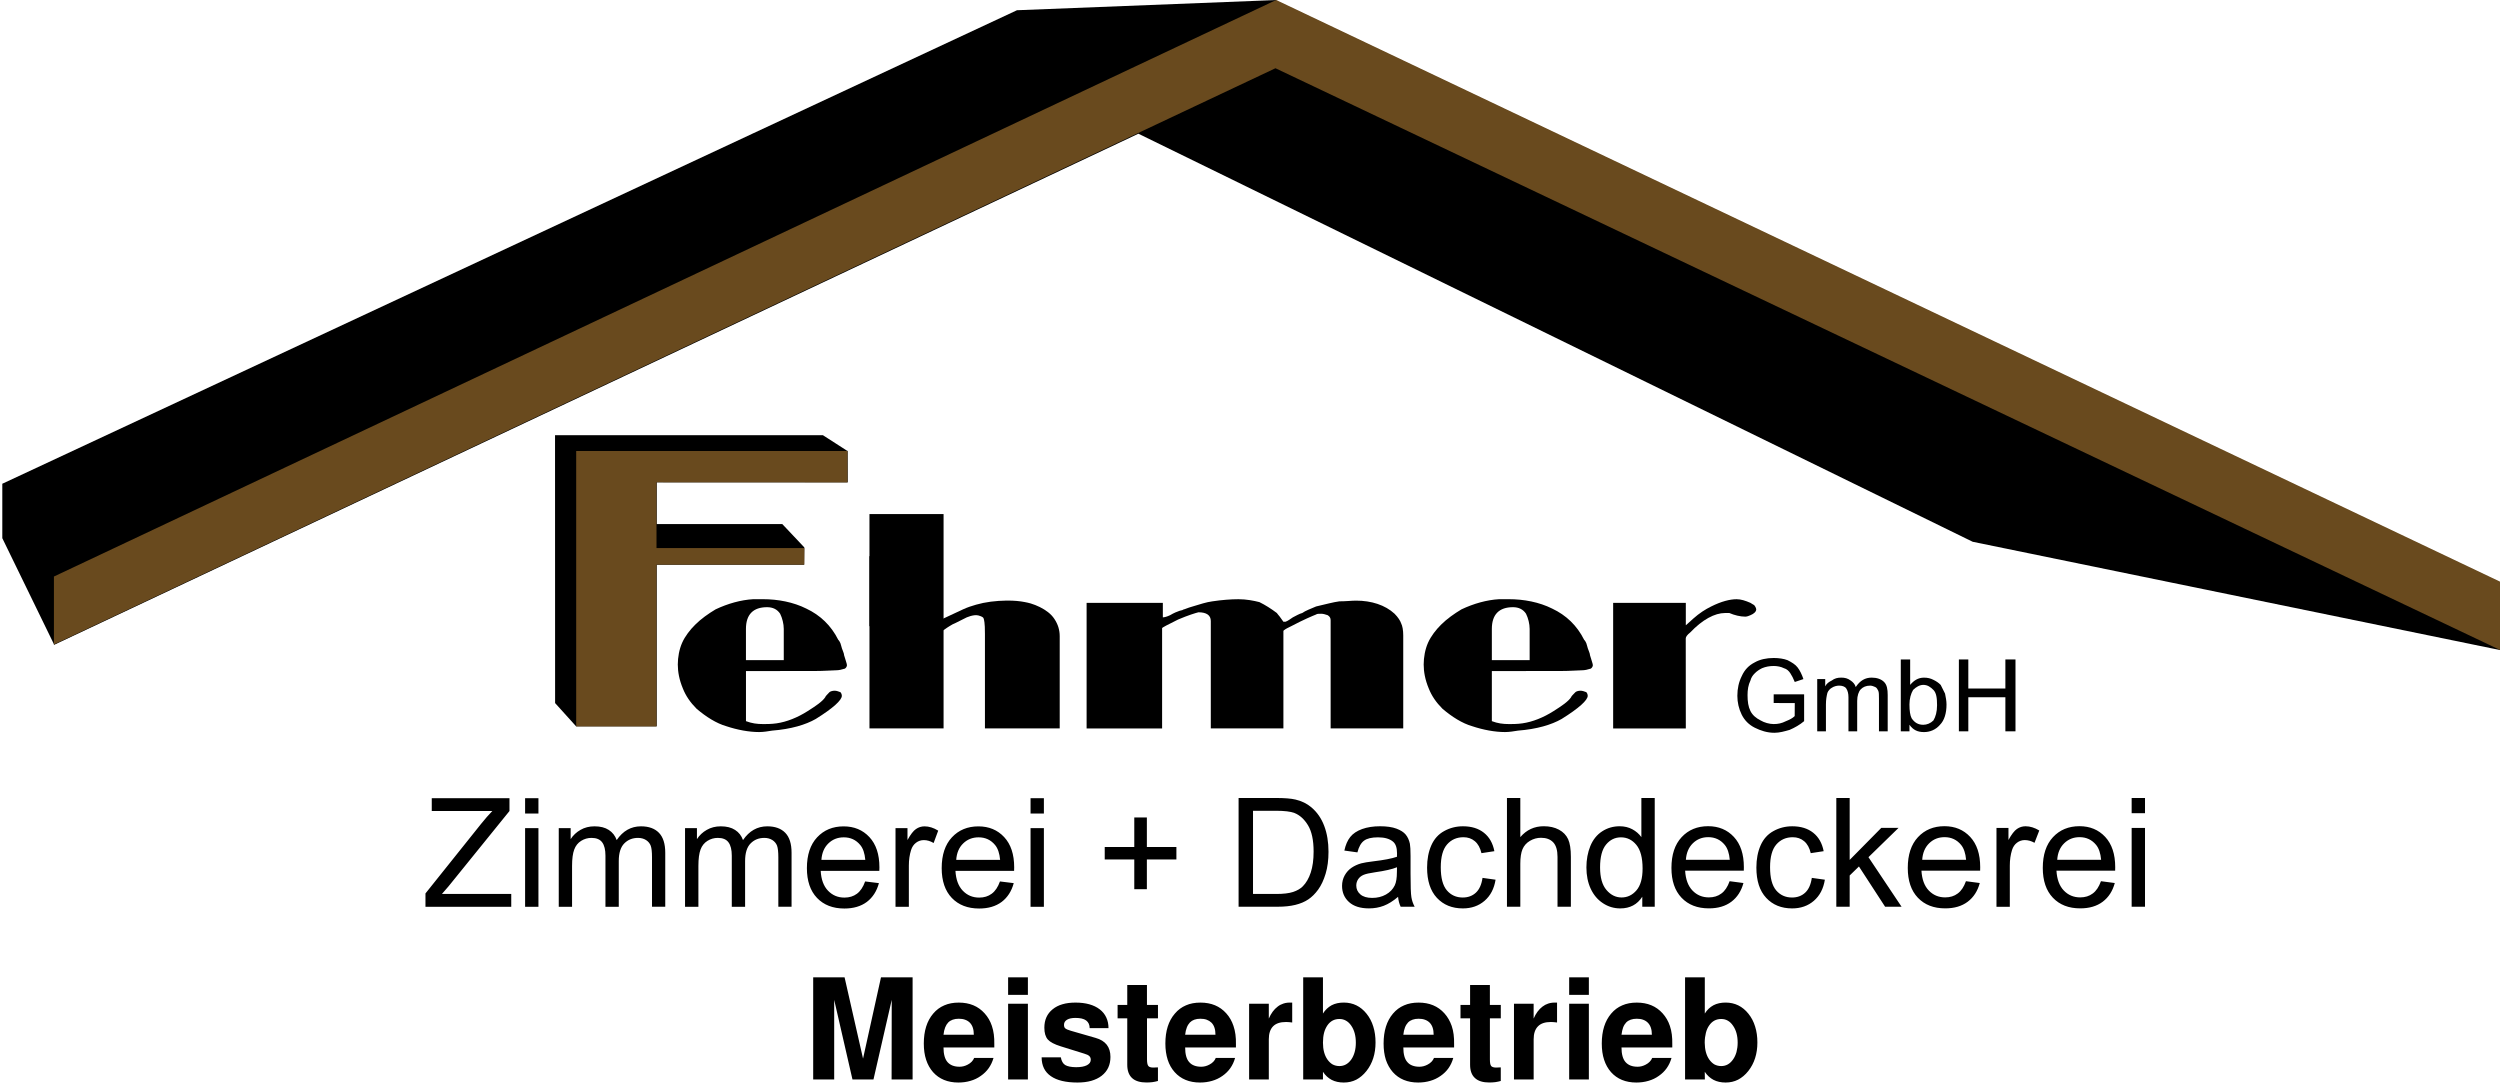 <?xml version="1.0" encoding="UTF-8"?> <svg xmlns="http://www.w3.org/2000/svg" xmlns:xlink="http://www.w3.org/1999/xlink" version="1.1" id="Ebene_1" x="0px" y="0px" viewBox="0 0 1128.4 491.32" style="enable-background:new 0 0 1128.4 491.32;" xml:space="preserve"> <style type="text/css"> .st0{fill-rule:evenodd;clip-rule:evenodd;} .st1{fill-rule:evenodd;clip-rule:evenodd;fill:#694A1E;} </style> <polygon class="st0" points="576.02,0.35 1128.4,262.91 1128.4,293.41 890.41,244.54 513.83,60.35 24.34,291.09 24.34,290.76 1.04,242.91 1.04,218.34 459.01,4.62 576.02,0.02 "></polygon> <polygon class="st1" points="575.69,30.8 1128.4,293.36 1128.4,262.52 576.02,0 24.34,260.22 24.34,290.89 "></polygon> <path class="st0" d="M776.89,459.93c-2.27,0-4.07,0.95-5.41,2.88c-0.69,0.96-1.19,2.1-1.51,3.38c-0.33,1.32-0.53,2.79-0.53,4.43 c0.04,3.15,0.69,5.67,2.07,7.64c0.69,0.95,1.48,1.71,2.36,2.21c0.89,0.45,1.9,0.71,3.02,0.71c2.17,0,3.93-0.98,5.31-2.95 c0.72-0.97,1.21-2.12,1.58-3.37c0.33-1.29,0.53-2.7,0.53-4.24c0-3.11-0.69-5.67-2.1-7.67c-0.69-1.02-1.48-1.78-2.36-2.27 C778.96,460.16,777.97,459.93,776.89,459.93 M760.55,441.14h8.93v16.33c1.05-1.68,2.33-2.88,3.91-3.74 c1.57-0.82,3.41-1.21,5.48-1.21c4.17,0,7.61,1.68,10.3,5.04c1.35,1.68,2.36,3.59,3.02,5.78c0.69,2.16,1.02,4.56,1.02,7.22 c0,5.11-1.38,9.41-4.1,12.85c-1.38,1.75-2.92,3.02-4.62,3.91c-1.68,0.86-3.58,1.29-5.61,1.29c-2.07,0-3.91-0.39-5.48-1.21 c-1.54-0.82-2.85-2-3.94-3.64l0.04,3.48h-8.93V441.14z M731.88,467.04h13.71c0-2.43-0.62-4.23-1.84-5.45 c-0.59-0.59-1.31-1.04-2.16-1.34c-0.82-0.3-1.78-0.43-2.83-0.43c-2.03,0-3.64,0.56-4.76,1.68c-0.55,0.6-1.02,1.31-1.38,2.24 C732.28,464.65,732.04,465.76,731.88,467.04z M754.81,472.79h-22.93c0,3.01,0.62,5.25,1.84,6.62c0.62,0.69,1.38,1.21,2.27,1.55 c0.92,0.35,1.97,0.52,3.18,0.52c1.21,0,2.43-0.3,3.64-0.95c0.72-0.35,1.31-0.82,1.8-1.31c0.5-0.49,0.86-1.08,1.12-1.7h8.72 c-0.98,3.44-2.88,6.14-5.74,8.1c-1.41,1.02-2.98,1.75-4.66,2.23c-1.68,0.5-3.51,0.76-5.45,0.76c-4.86,0-8.66-1.58-11.45-4.69 c-1.38-1.58-2.43-3.44-3.12-5.58c-0.72-2.17-1.05-4.59-1.05-7.34c0-5.68,1.41-10.18,4.23-13.49c1.41-1.68,3.08-2.92,5.02-3.74 c1.94-0.85,4.1-1.24,6.56-1.24c4.86,0,8.73,1.6,11.65,4.86c1.44,1.6,2.56,3.5,3.28,5.67c0.82,2.39,1.14,5.15,1.08,8.2V472.79z M717.15,441.14v7.9h-8.89v-7.9H717.15z M717.15,453.05v34.18h-8.89v-34.18H717.15z M683.34,453.05h8.88v6.69 c1.02-2.34,2.33-4.14,3.97-5.38c0.82-0.63,1.68-1.09,2.59-1.38c1.25-0.45,2.63-0.49,4.01-0.45v8.98c-0.53-0.07-1.02-0.13-1.48-0.16 c-0.46-0.06-0.89-0.06-1.31-0.06c-2.56,0-4.52,0.62-5.8,1.94c-1.31,1.31-1.97,3.24-1.97,5.84v18.17h-8.88V453.05z M677.4,453.6v6.03 h-4.92v18.54c0,1.44,0.16,2.46,0.55,2.95c0.2,0.26,0.46,0.43,0.85,0.55c0.4,0.13,0.85,0.19,1.41,0.19l2.1-0.09v6.14 c-0.76,0.22-1.58,0.39-2.43,0.52c-0.85,0.1-1.78,0.17-2.73,0.17c-2.88,0-5.05-0.65-6.49-2.01c-1.48-1.34-2.2-3.34-2.2-5.99v-20.97 h-4.33v-6.03h4.33c0-3.02,0-6.01,0-9.02h8.93c0,3.01,0,6,0,9.02H677.4z M633.41,467.04h13.68c0-2.43-0.59-4.23-1.8-5.45 c-0.59-0.59-1.31-1.04-2.17-1.34c-0.82-0.3-1.77-0.43-2.82-0.43c-2.03,0-3.64,0.56-4.76,1.68c-0.55,0.6-1.02,1.31-1.38,2.24 C633.8,464.65,633.54,465.76,633.41,467.04z M656.34,472.79h-22.93c0,3.01,0.59,5.25,1.84,6.62c0.59,0.69,1.34,1.21,2.26,1.55 c0.92,0.35,1.97,0.52,3.15,0.52c1.24,0,2.46-0.3,3.67-0.95c0.72-0.35,1.31-0.82,1.8-1.31c0.5-0.49,0.85-1.08,1.11-1.7h8.7 c-0.95,3.44-2.85,6.14-5.71,8.1c-1.44,1.02-2.99,1.75-4.66,2.23c-1.68,0.5-3.51,0.76-5.45,0.76c-4.86,0-8.66-1.58-11.45-4.69 c-1.38-1.58-2.43-3.44-3.15-5.58c-0.69-2.17-1.02-4.59-1.02-7.34c0-5.68,1.41-10.18,4.23-13.49c1.41-1.68,3.08-2.92,5.02-3.74 c1.93-0.85,4.1-1.24,6.56-1.24c4.85,0,8.72,1.6,11.65,4.86c1.44,1.6,2.52,3.5,3.28,5.67c0.82,2.39,1.14,5.15,1.08,8.2V472.79z M604.54,459.93c-2.27,0-4.07,0.95-5.41,2.88c-0.65,0.96-1.18,2.1-1.51,3.38c-0.33,1.32-0.49,2.79-0.49,4.43 c0,3.15,0.66,5.67,2.04,7.64c0.69,0.95,1.47,1.71,2.36,2.21c0.89,0.45,1.9,0.71,3.02,0.71c2.17,0,3.93-0.98,5.35-2.95 c0.69-0.97,1.18-2.12,1.54-3.37c0.36-1.29,0.53-2.7,0.53-4.24c0-3.11-0.69-5.67-2.07-7.67c-0.69-1.02-1.51-1.78-2.39-2.27 C606.61,460.16,605.63,459.93,604.54,459.93z M588.21,441.14h8.92v16.33c1.05-1.68,2.36-2.88,3.91-3.74 c1.58-0.82,3.41-1.21,5.48-1.21c4.17,0,7.61,1.68,10.3,5.04c1.34,1.68,2.36,3.59,3.02,5.78c0.69,2.16,1.02,4.56,1.02,7.22 c0,5.11-1.38,9.41-4.1,12.85c-1.38,1.75-2.92,3.02-4.59,3.91c-1.7,0.86-3.58,1.29-5.65,1.29c-2.07,0-3.9-0.39-5.48-1.21 c-1.54-0.82-2.85-2-3.91-3.64v3.48h-8.92V441.14z M563.8,453.05h8.89v6.69c1.02-2.34,2.33-4.14,3.97-5.38 c0.79-0.63,1.67-1.09,2.59-1.38c1.24-0.45,2.59-0.49,4-0.45v8.98c-0.53-0.07-1.02-0.13-1.48-0.16c-0.45-0.06-0.92-0.06-1.31-0.06 c-2.59,0-4.53,0.62-5.84,1.94c-1.28,1.31-1.93,3.24-1.93,5.84v18.17h-8.89V453.05z M534.93,467.04h13.68c0-2.43-0.59-4.23-1.8-5.45 c-0.62-0.59-1.34-1.04-2.17-1.34c-0.82-0.3-1.77-0.43-2.85-0.43c-2.03,0-3.61,0.56-4.72,1.68c-0.55,0.6-1.02,1.31-1.38,2.24 C535.32,464.65,535.06,465.76,534.93,467.04z M557.86,472.79h-22.93c0,3.01,0.59,5.25,1.84,6.62c0.59,0.69,1.34,1.21,2.26,1.55 c0.92,0.35,1.97,0.52,3.15,0.52c1.24,0,2.46-0.3,3.67-0.95c0.72-0.35,1.31-0.82,1.8-1.31c0.49-0.49,0.85-1.08,1.09-1.7h8.72 c-0.95,3.44-2.88,6.14-5.7,8.1c-1.45,1.02-2.99,1.75-4.66,2.23c-1.71,0.5-3.52,0.76-5.45,0.76c-4.86,0-8.66-1.58-11.45-4.69 c-1.41-1.58-2.46-3.44-3.15-5.58c-0.69-2.17-1.05-4.59-1.05-7.34c0-5.68,1.41-10.18,4.27-13.49c1.41-1.68,3.08-2.92,5.02-3.74 c1.9-0.85,4.1-1.24,6.56-1.24c4.85,0,8.72,1.6,11.64,4.86c1.45,1.6,2.53,3.5,3.25,5.67c0.82,2.39,1.18,5.15,1.11,8.2V472.79z M522.66,453.6v6.03h-4.95v18.54c0,1.44,0.2,2.46,0.59,2.95c0.16,0.26,0.46,0.43,0.85,0.55c0.36,0.13,0.85,0.19,1.41,0.19l2.09-0.09 v6.14c-0.75,0.22-1.57,0.39-2.43,0.52c-0.85,0.1-1.77,0.17-2.72,0.17c-2.88,0-5.08-0.65-6.53-2.01c-1.44-1.34-2.17-3.34-2.17-5.99 v-20.97h-4.36v-6.03h4.36c0-3.02,0-6.01,0-9.02h8.89c0,3.01,0,6,0,9.02H522.66z M500.33,464.07h-8.5c0-1.54-0.55-2.69-1.6-3.48 c-1.09-0.8-2.69-1.14-4.82-1.14c-1.61,0-2.89,0.26-3.81,0.82c-0.43,0.26-0.79,0.59-1.02,0.99c-0.23,0.38-0.33,0.82-0.33,1.34 c0,0.72,0.19,1.25,0.59,1.58c0.19,0.16,0.53,0.32,0.92,0.52c0.43,0.17,0.95,0.36,1.58,0.55l11.18,3.22 c2.23,0.62,3.91,1.67,5.02,3.08c1.11,1.43,1.67,3.27,1.67,5.5c0,3.61-1.31,6.44-3.97,8.51c-1.31,1.02-2.88,1.76-4.69,2.29 c-1.8,0.5-3.87,0.76-6.2,0.76c-5.28,0-9.29-0.95-12.04-2.88c-1.38-0.95-2.42-2.14-3.11-3.55c-0.69-1.41-1.05-3.08-1.05-4.95h8.66 c0.3,1.68,0.95,2.83,1.97,3.48c0.53,0.32,1.21,0.55,2.04,0.72c0.82,0.16,1.8,0.26,2.92,0.26c2.07,0,3.67-0.29,4.86-0.89 c0.55-0.3,0.98-0.65,1.28-1.04c0.29-0.43,0.45-0.89,0.45-1.41c0-0.72-0.23-1.29-0.65-1.67c-0.2-0.21-0.49-0.4-0.89-0.6 c-0.39-0.17-0.88-0.36-1.44-0.52l-10.53-3.28c-2.88-0.89-4.82-1.91-5.87-3.08c-0.52-0.6-0.92-1.36-1.18-2.24 c-0.26-0.89-0.39-1.91-0.39-3.08c0-3.55,1.24-6.31,3.74-8.33c1.25-1.02,2.73-1.78,4.43-2.27c1.74-0.52,3.71-0.75,5.9-0.75 c4.63,0,8.27,1.01,10.93,3.05c1.31,1.01,2.29,2.23,2.95,3.66C499.99,460.65,500.33,462.26,500.33,464.07z M463.95,441.14v7.9h-8.93 v-7.9H463.95z M463.95,453.05v34.18h-8.93v-34.18H463.95z M425.86,467.04h13.68c0-2.43-0.59-4.23-1.8-5.45 c-0.59-0.59-1.31-1.04-2.17-1.34c-0.82-0.3-1.77-0.43-2.82-0.43c-2.04,0-3.64,0.56-4.76,1.68c-0.56,0.6-1.02,1.31-1.38,2.24 C426.25,464.65,425.99,465.76,425.86,467.04z M448.79,472.79h-22.93c0,3.01,0.62,5.25,1.83,6.62c0.62,0.69,1.38,1.21,2.27,1.55 c0.92,0.35,1.97,0.52,3.15,0.52c1.24,0,2.46-0.3,3.67-0.95c0.72-0.35,1.31-0.82,1.8-1.31c0.49-0.49,0.85-1.08,1.12-1.7h8.73 c-0.99,3.44-2.89,6.14-5.74,8.1c-1.41,1.02-2.98,1.75-4.65,2.23c-1.68,0.5-3.51,0.76-5.45,0.76c-4.86,0-8.66-1.58-11.45-4.69 c-1.38-1.58-2.43-3.44-3.12-5.58c-0.72-2.17-1.05-4.59-1.05-7.34c0-5.68,1.41-10.18,4.23-13.49c1.41-1.68,3.08-2.92,5.02-3.74 c1.93-0.85,4.1-1.24,6.55-1.24c4.86,0,8.73,1.6,11.65,4.86c1.45,1.6,2.56,3.5,3.28,5.67c0.82,2.39,1.15,5.15,1.09,8.2V472.79z M376.52,451.3v35.93h-9.48v-46.09h14.17l8.33,36.67l8.1-36.67h14.27v46.09h-9.48l0.06-35.95l-8.24,35.95h-9.48L376.52,451.3z"></path> <path class="st0" d="M728.11,328.79V272.1h32.8v10.13c0.99-0.95,2.27-1.93,3.25-2.92c2.95-2.63,5.57-4.27,8.2-5.57 c4.59-2.31,8.53-3.28,11.48-3.28c1.97,0,3.93,0.65,6.23,1.64c0.98,0.65,1.64,0.98,1.64,0.98c0.33,0.33,0.98,1.31,0.98,1.97 c0,0.98-0.98,1.97-2.62,2.63c-0.66,0.32-1.64,0.65-2.3,0.65c-2.29,0-4.91-0.65-7.21-1.64c-0.65,0-1.64,0-1.97,0 c-4.59,0-10.17,2.95-15.74,8.82c-1.28,0.99-1.97,1.97-1.97,2.63l0.03,40.65H728.11z"></path> <path class="st0" d="M688.78,302.9h-15.42v22.6c2.63,0.99,4.92,1.32,7.88,1.32c1.31,0,3.61,0,5.9-0.33 c4.59-0.65,9.52-2.62,14.11-5.55c3.61-2.29,6.56-4.26,7.87-6.23c0-0.33,0.99-1.32,1.97-2.3c0.33-0.32,1.28-0.65,2.26-0.65 c1.02,0,1.64,0.33,2.63,0.65c0.33,0.33,0.65,0.98,0.65,1.65c0,1.96-3.93,5.57-11.77,10.45c-4.59,2.63-11.16,4.59-19.68,5.26 c-1.97,0.32-3.93,0.65-5.9,0.65c-4.59,0-9.84-0.99-14.76-2.63c-4.56-1.31-9.15-4.24-13.41-7.85c-2.95-2.95-4.92-5.89-6.23-9.18 c-1.64-3.93-2.29-7.55-2.29-10.82c0-3.27,0.65-6.88,1.97-9.84c1.31-2.95,3.61-5.91,5.9-8.16c2.63-2.63,5.91-4.93,9.19-6.9 c5.57-2.63,11.45-4.27,17.02-4.59c0.99,0,2.63,0,4.27,0c6.89,0,13.78,1.31,19.68,4.26c6.24,2.95,11.12,7.54,14.4,14.07 c0.04,0,0.99,0.99,1.31,2.63c0.33,1.64,1.31,3.27,1.31,4.26c0.65,2.29,1.31,3.93,1.31,4.59c0,0.65-0.66,1.63-1.31,1.63 c-0.99,0.33-2.3,0.65-3.61,0.65c-1.61,0-5.22,0.33-9.81,0.33h-15.75H688.78z M690.42,297.97v-14.1c0-2.27-0.65-4.89-1.64-6.86 c-1.31-1.97-3.27-2.95-5.9-2.95c-6.23,0-9.52,3.28-9.52,9.81v14.1H690.42z"></path> <path class="st0" d="M524.54,328.79h-34.09V272.1h34.41v6.55c0.65,0,1.97-0.33,3.28-0.98c1.64-0.99,3.28-1.65,4.26-1.97 c0.33,0,0.99-0.33,1.31-0.33c0.33-0.33,0.99-0.33,1.64-0.65c0.65-0.33,1.97-0.65,2.95-0.98c3.28-0.99,6.23-1.97,8.86-2.31 c4.26-0.65,8.53-0.97,11.81-0.97c3.61,0,6.89,0.65,9.48,1.31c2.66,1.31,5.25,2.95,7.87,4.92c0.33,0.33,0.66,0.99,1.31,1.64 l1.64,2.29c0,0,0.33,0,0.99,0c0.98-0.32,2.29-1.31,3.28-1.97c1.31-0.66,2.95-1.64,4.26-1.97c1.31-0.98,3.94-1.97,6.24-2.95 c4.26-0.99,7.88-1.97,10.5-2.31c2.95,0,5.57-0.32,7.55-0.32c6.89,0,13.09,1.97,17.35,5.9c1.64,1.64,2.63,3.29,2.95,4.27 c0.65,1.27,0.98,3.24,0.98,5.55v41.96h-32.77v-48.81c0-0.99-0.33-1.64-1.31-2.29c-0.99-0.33-1.97-0.66-2.95-0.66 c-0.98,0-1.97,0-2.29,0.33c-1.64,0.65-5.57,2.29-11.16,5.24c-1.31,0.63-2.62,1.29-2.95,1.6c0,0-0.66,0.33-0.66,0.67 c0,0.32,0,0.65,0,0.98v42.94h-32.77v-43.92v-4.56c0-2.63-1.97-3.94-5.58-3.94c-1.31,0.33-4.59,1.31-9.18,3.27 c-4.59,2.31-7.22,3.59-7.22,3.91V328.79z"></path> <path class="st0" d="M425.89,284.52l0.33-0.33c0.82-0.58,1.67-1.18,2.33-1.56c1.18-0.77,1.77-1.03,2.56-1.35l5.25-2.63 c0.62-0.26,1.24-0.45,1.77-0.62c1.41-0.36,2.43-0.49,3.52-0.23c0.35,0.09,0.72,0.23,1.08,0.36c0.36,0.16,0.69,0.33,0.99,0.56 c0.13,0.16,0.16,0.26,0.26,0.46c0.03,0.13,0.09,0.32,0.16,0.58c0.06,0.23,0.13,0.59,0.19,1.09c0.07,0.45,0.1,1.11,0.17,2.03 c0.03,0.92,0.06,2.1,0.06,3.27v42.62h33.75v-41.64c0-1.34-0.2-2.68-0.59-4.01c-0.4-1.3-1.02-2.56-1.8-3.74 c-0.75-1.15-1.74-2.19-2.85-3.05c-2.2-1.75-5.12-3.12-7.8-3.94c-0.92-0.26-1.81-0.48-2.79-0.65c-0.99-0.2-2.1-0.36-3.48-0.49 c-1.34-0.13-2.98-0.2-5.02-0.16c-2,0.04-4.42,0.16-6.79,0.48c-2.33,0.3-4.56,0.77-6.63,1.36c-2.07,0.58-4,1.24-5.84,2.09l-9.15,4.27 v-28.25h-33.13v77.72h33.45V284.52z"></path> <path class="st0" d="M352.12,302.9H336.7v22.6c2.63,0.99,4.92,1.32,7.88,1.32c1.31,0,3.61,0,5.91-0.33 c4.59-0.65,9.51-2.62,14.1-5.55c3.61-2.29,6.56-4.26,7.88-6.23c0-0.33,0.98-1.32,1.93-2.3c0.36-0.32,1.31-0.65,2.29-0.65 c1.02,0,1.64,0.33,2.63,0.65c0.33,0.33,0.65,0.98,0.65,1.65c0,1.96-3.93,5.57-11.77,10.45c-4.59,2.63-11.16,4.59-19.68,5.26 c-1.97,0.32-3.93,0.65-5.9,0.65c-4.59,0-9.84-0.99-14.76-2.63c-4.56-1.31-9.15-4.24-13.41-7.85c-2.95-2.95-4.92-5.89-6.23-9.18 c-1.64-3.93-2.29-7.55-2.29-10.82c0-3.27,0.65-6.88,1.97-9.84c1.31-2.95,3.61-5.91,5.91-8.16c2.62-2.63,5.9-4.93,9.18-6.9 c5.57-2.63,11.45-4.27,17.02-4.59c0.99,0,2.63,0,4.27,0c6.89,0,13.78,1.31,19.68,4.26c6.23,2.95,11.11,7.54,14.39,14.07 c0.04,0,0.99,0.99,1.31,2.63c0.33,1.64,1.31,3.27,1.31,4.26c0.65,2.29,1.31,3.93,1.31,4.59c0,0.65-0.66,1.63-1.31,1.63 c-0.99,0.33-2.29,0.65-3.61,0.65c-1.61,0-5.22,0.33-9.81,0.33h-15.75H352.12z M353.76,297.97v-14.1c0-2.27-0.66-4.89-1.64-6.86 c-1.31-1.97-3.28-2.95-5.91-2.95c-6.24,0-9.52,3.28-9.52,9.81v14.1H353.76z"></path> <path class="st0" d="M800.57,317.33v-3.94h13.74v12.11c-1.93,1.64-4.26,2.96-6.55,3.94c-2.27,0.65-4.56,1.31-6.86,1.31 c-3.28,0-6.23-0.97-8.86-2.29c-2.63-1.32-4.59-3.28-5.9-5.88c-1.31-2.63-1.97-5.57-1.97-8.52c0-3.29,0.66-6.24,1.97-8.86 c1.31-2.95,3.27-4.91,5.9-6.24c2.29-1.31,5.25-1.97,8.53-1.97c2.29,0,4.59,0.33,6.24,0.98c1.97,0.99,3.57,1.97,4.56,3.29 c1.02,1.31,1.97,3.27,2.62,5.25l-3.9,1.31c-0.66-1.64-1.35-2.95-2-3.93c-0.62-0.99-1.61-1.97-2.92-2.3 c-1.31-0.66-2.95-0.99-4.59-0.99c-1.97,0-3.61,0.33-5.25,0.99c-1.31,0.66-2.29,1.31-3.28,2.3c-0.99,0.98-1.64,1.97-1.97,3.27 c-0.99,1.97-1.31,4.26-1.31,6.56c0,2.95,0.33,5.25,1.31,7.21c0.98,1.94,2.62,3.25,4.59,4.24c1.63,0.97,3.93,1.64,5.9,1.64 c1.97,0,3.61-0.33,5.57-1.32c1.64-0.65,2.92-1.31,3.91-2.27l0.04-5.9H800.57z"></path> <path class="st0" d="M820.22,330.09v-23.58h3.61v3.27c0.65-1.3,1.64-1.97,2.95-2.62c1.31-0.99,2.62-1.31,4.26-1.31 s2.95,0.32,4.27,1.31c0.98,0.65,1.97,1.64,2.29,2.95c1.97-2.95,4.27-4.26,7.21-4.26c2.3,0,4.27,0.65,5.58,1.96 c1.31,1.31,1.64,3.29,1.64,5.91v16.37h-3.94v-14.73c0-1.64,0-2.95-0.33-3.61c-0.33-0.65-0.65-1.31-1.31-1.64 c-0.65-0.33-1.64-0.65-2.29-0.65c-1.97,0-3.28,0.65-4.26,1.64c-0.99,0.99-1.64,2.95-1.64,5.24v13.75h-3.94v-15.38 c0-1.64-0.33-2.95-0.98-3.94c-0.66-0.99-1.97-1.31-3.28-1.31c-0.99,0-2.3,0.32-3.28,0.99c-0.66,0.32-1.64,1.31-1.97,2.29 c-0.33,1.32-0.66,2.96-0.66,5.25v12.11H820.22z"></path> <path class="st0" d="M861.85,317.98c0,2.95,0.33,4.93,0.98,6.21c1.31,1.96,2.95,2.95,5.25,2.95c1.63,0,3.27-0.65,4.59-1.96 c0.99-1.65,1.64-3.91,1.64-6.86c0-3.29-0.33-5.58-1.64-6.9c-1.31-1.31-2.62-2.29-4.59-2.29c-1.64,0-3.28,0.99-4.59,2.29 C862.5,313.07,861.85,315.36,861.85,317.98 M861.85,330.09h-3.91v-32.44h4.23v11.48c1.64-1.97,3.61-3.27,6.24-3.27 c1.64,0,2.95,0.32,4.26,0.99c1.31,0.65,2.3,1.3,3.28,2.29c0.66,1.32,1.31,2.63,1.97,3.94c0.33,1.64,0.66,3.27,0.66,4.91 c0,3.94-0.99,7.19-2.95,9.15c-1.97,2.3-4.59,3.29-7.21,3.29c-2.95,0-4.92-0.99-6.56-3.29V330.09z"></path> <polygon class="st0" points="884.16,330.09 884.16,297.65 888.42,297.65 888.42,310.77 905.15,310.77 905.15,297.65 909.71,297.65 909.71,330.09 905.15,330.09 905.15,314.71 888.42,314.71 888.42,330.09 "></polygon> <path class="st0" d="M382.1,217.71h0.53l-0.04-14.1v-0.04v-0.09h-0.2l-10.96-7.05c-40.28,0-80.56,0-120.84,0l-0.04-0.07v0.07h-0.03 c0.03,40.29,0,80.59,0.03,120.91c3.15,3.52,6.36,6.99,9.48,10.5c0.04,0,0.04,0.04,0.06,0.04v-0.04h36.32v-72.95h66.53l0.1-7.81 l-9.94-10.53h-56.68v-18.83H382.1z"></path> <path class="st1" d="M296.32,254.88v72.98h-36.25v-124.3h122.42l0.04,14.17c-28.74-0.04-57.47-0.04-86.21-0.04v29.68h66.72v7.49 H296.32z"></path> <rect x="392.44" y="232.03" class="st0" width="33.45" height="50.6"></rect> <path d="M962.14,409.26v-35.57h6.03v35.57H962.14z M962.14,367.04v-6.85h6.03v6.85H962.14z M928.55,388.08h19.81 c-0.26-2.99-1.03-5.23-2.27-6.73c-1.91-2.32-4.4-3.49-7.45-3.49c-2.76,0-5.08,0.93-6.97,2.78 C929.79,382.49,928.75,384.97,928.55,388.08z M948.29,397.74l6.24,0.82c-0.97,3.62-2.79,6.44-5.44,8.44c-2.65,2-6.03,3-10.16,3 c-5.19,0-9.3-1.6-12.34-4.8c-3.04-3.19-4.56-7.68-4.56-13.45c0-5.96,1.53-10.6,4.6-13.89c3.07-3.3,7.06-4.95,11.96-4.95 c4.74,0,8.61,1.61,11.62,4.84c3,3.23,4.51,7.78,4.51,13.64c0,0.35-0.01,0.89-0.03,1.6h-26.49c0.23,3.89,1.33,6.89,3.31,8.95 c1.98,2.07,4.46,3.11,7.41,3.11c2.21,0,4.09-0.58,5.64-1.75C946.14,402.16,947.37,400.3,948.29,397.74z M901.13,409.26v-35.57h5.41 v5.45c1.38-2.52,2.66-4.19,3.84-4.99c1.18-0.81,2.47-1.21,3.87-1.21c2.03,0,4.1,0.64,6.2,1.91l-2.15,5.56 c-1.46-0.82-2.92-1.23-4.39-1.23c-1.31,0-2.49,0.4-3.53,1.19c-1.04,0.79-1.78,1.88-2.23,3.29c-0.67,2.14-1,4.48-1,7.03v18.59H901.13 z M867.61,388.08h19.81c-0.26-2.99-1.03-5.23-2.27-6.73c-1.91-2.32-4.4-3.49-7.45-3.49c-2.76,0-5.08,0.93-6.97,2.78 C868.85,382.49,867.81,384.97,867.61,388.08z M887.35,397.74l6.24,0.82c-0.97,3.62-2.79,6.44-5.44,8.44c-2.65,2-6.03,3-10.16,3 c-5.19,0-9.3-1.6-12.34-4.8c-3.04-3.19-4.56-7.68-4.56-13.45c0-5.96,1.53-10.6,4.6-13.89c3.07-3.3,7.06-4.95,11.96-4.95 c4.74,0,8.61,1.61,11.62,4.84c3,3.23,4.51,7.78,4.51,13.64c0,0.35-0.01,0.89-0.03,1.6h-26.49c0.23,3.89,1.33,6.89,3.31,8.95 c1.98,2.07,4.45,3.11,7.41,3.11c2.21,0,4.09-0.58,5.64-1.75C885.2,402.16,886.43,400.3,887.35,397.74z M828.84,409.26v-49.08h6.03 v27.95l14.26-14.45h7.79l-13.57,13.22l14.94,22.36h-7.43l-11.81-18.17l-4.18,4.07v14.11H828.84z M817.78,396.24l5.89,0.82 c-0.65,4.06-2.3,7.22-4.96,9.52c-2.66,2.3-5.94,3.44-9.81,3.44c-4.85,0-8.76-1.59-11.71-4.76c-2.96-3.18-4.43-7.72-4.43-13.64 c0-3.84,0.64-7.18,1.91-10.06c1.27-2.87,3.2-5.03,5.8-6.45c2.59-1.44,5.41-2.16,8.48-2.16c3.85,0,7.01,0.97,9.46,2.92 c2.46,1.95,4.03,4.73,4.72,8.32l-5.83,0.89c-0.56-2.39-1.54-4.18-2.97-5.39c-1.42-1.2-3.13-1.8-5.14-1.8 c-3.04,0-5.51,1.09-7.41,3.26c-1.9,2.18-2.84,5.61-2.84,10.31c0,4.77,0.91,8.24,2.74,10.4c1.84,2.16,4.23,3.24,7.16,3.24 c2.38,0,4.35-0.72,5.93-2.17C816.35,401.47,817.35,399.24,817.78,396.24z M760.94,388.08h19.81c-0.26-2.99-1.03-5.23-2.27-6.73 c-1.91-2.32-4.4-3.49-7.45-3.49c-2.76,0-5.08,0.93-6.97,2.78C762.19,382.49,761.15,384.97,760.94,388.08z M780.68,397.74l6.24,0.82 c-0.97,3.62-2.79,6.44-5.44,8.44c-2.65,2-6.03,3-10.16,3c-5.19,0-9.3-1.6-12.34-4.8c-3.04-3.19-4.56-7.68-4.56-13.45 c0-5.96,1.53-10.6,4.6-13.89c3.07-3.3,7.06-4.95,11.96-4.95c4.74,0,8.61,1.61,11.62,4.84c3,3.23,4.51,7.78,4.51,13.64 c0,0.35-0.01,0.89-0.03,1.6H760.6c0.23,3.89,1.33,6.89,3.31,8.95c1.98,2.07,4.46,3.11,7.41,3.11c2.21,0,4.09-0.58,5.64-1.75 C778.54,402.16,779.77,400.3,780.68,397.74z M722.21,391.52c0,4.55,0.96,7.94,2.89,10.19c1.92,2.25,4.19,3.37,6.81,3.37 c2.64,0,4.88-1.07,6.73-3.22c1.84-2.15,2.76-5.43,2.76-9.84c0-4.84-0.94-8.41-2.82-10.68c-1.87-2.27-4.19-3.4-6.94-3.4 c-2.68,0-4.92,1.08-6.73,3.27C723.11,383.39,722.21,386.82,722.21,391.52z M741.26,409.26v-4.51c-2.25,3.51-5.56,5.27-9.94,5.27 c-2.83,0-5.44-0.78-7.8-2.34c-2.38-1.55-4.22-3.73-5.53-6.52c-1.3-2.8-1.95-6.01-1.95-9.64c0-3.54,0.6-6.75,1.77-9.64 c1.19-2.88,2.96-5.1,5.32-6.63c2.35-1.54,5-2.31,7.92-2.31c2.15,0,4.05,0.46,5.72,1.36c1.67,0.9,3.03,2.09,4.08,3.54v-17.65h6.03 v49.08H741.26z M680.18,409.26v-49.08h6.03v17.66c2.8-3.28,6.33-4.91,10.6-4.91c2.62,0,4.89,0.51,6.83,1.55 c1.93,1.04,3.31,2.47,4.15,4.3c0.83,1.83,1.24,4.49,1.24,7.96v22.52h-6.03v-22.49c0-3-0.65-5.2-1.94-6.57 c-1.3-1.37-3.13-2.06-5.51-2.06c-1.77,0-3.44,0.46-5,1.38c-1.57,0.93-2.67,2.18-3.35,3.77c-0.66,1.58-0.99,3.76-0.99,6.55v19.42 H680.18z M669.15,396.24l5.89,0.82c-0.65,4.06-2.3,7.22-4.96,9.52c-2.66,2.3-5.94,3.44-9.81,3.44c-4.85,0-8.76-1.59-11.71-4.76 c-2.96-3.18-4.43-7.72-4.43-13.64c0-3.84,0.64-7.18,1.91-10.06c1.27-2.87,3.2-5.03,5.8-6.45c2.59-1.44,5.41-2.16,8.48-2.16 c3.85,0,7.01,0.97,9.46,2.92c2.46,1.95,4.03,4.73,4.72,8.32l-5.83,0.89c-0.56-2.39-1.54-4.18-2.97-5.39c-1.42-1.2-3.13-1.8-5.14-1.8 c-3.04,0-5.51,1.09-7.41,3.26c-1.9,2.18-2.84,5.61-2.84,10.31c0,4.77,0.91,8.24,2.74,10.4c1.84,2.16,4.23,3.24,7.16,3.24 c2.38,0,4.35-0.72,5.93-2.17C667.72,401.47,668.72,399.24,669.15,396.24z M630.55,391.44c-2.19,0.89-5.48,1.64-9.87,2.26 c-2.49,0.36-4.25,0.75-5.28,1.2c-1.03,0.45-1.82,1.1-2.38,1.94c-0.56,0.86-0.85,1.8-0.85,2.85c0,1.59,0.61,2.92,1.83,3.99 c1.22,1.06,3,1.6,5.35,1.6c2.32,0,4.39-0.5,6.2-1.52c1.8-1,3.14-2.39,3.99-4.14c0.65-1.36,0.97-3.36,0.97-6L630.55,391.44z M631.03,404.8c-2.24,1.91-4.4,3.24-6.46,4.03c-2.07,0.79-4.28,1.18-6.66,1.18c-3.91,0-6.91-0.95-9.01-2.85 c-2.1-1.9-3.15-4.33-3.15-7.29c0-1.74,0.4-3.32,1.19-4.76c0.8-1.44,1.84-2.58,3.12-3.45c1.29-0.87,2.73-1.53,4.34-1.98 c1.19-0.31,2.98-0.61,5.37-0.9c4.87-0.57,8.46-1.27,10.76-2.07c0.02-0.82,0.03-1.35,0.03-1.56c0-2.45-0.57-4.17-1.71-5.18 c-1.54-1.36-3.84-2.03-6.88-2.03c-2.84,0-4.95,0.5-6.29,1.5c-1.36,0.99-2.35,2.75-3,5.29l-5.89-0.82c0.54-2.53,1.42-4.57,2.65-6.12 c1.23-1.55,3.02-2.74,5.35-3.59c2.32-0.83,5.03-1.26,8.09-1.26c3.04,0,5.52,0.36,7.42,1.07c1.9,0.72,3.3,1.61,4.19,2.7 c0.89,1.09,1.52,2.46,1.88,4.11c0.19,1.03,0.3,2.88,0.3,5.54v8c0,5.59,0.12,9.12,0.38,10.61c0.24,1.5,0.74,2.92,1.47,4.3h-6.31 C631.59,407.99,631.2,406.51,631.03,404.8z M565.56,403.5h10.46c3.23,0,5.77-0.3,7.61-0.9c1.84-0.61,3.3-1.45,4.4-2.55 c1.53-1.54,2.73-3.62,3.59-6.22c0.86-2.6,1.29-5.76,1.29-9.47c0-5.14-0.85-9.09-2.53-11.86c-1.68-2.76-3.72-4.61-6.13-5.55 c-1.73-0.67-4.53-1-8.4-1h-10.29V403.5z M559.05,409.26v-49.08h16.91c3.82,0,6.73,0.23,8.74,0.7c2.81,0.65,5.21,1.83,7.2,3.52 c2.59,2.19,4.52,4.98,5.8,8.39c1.29,3.4,1.93,7.3,1.93,11.67c0,3.72-0.43,7.03-1.3,9.9c-0.87,2.88-1.99,5.27-3.35,7.15 c-1.37,1.89-2.86,3.37-4.48,4.45c-1.61,1.08-3.56,1.91-5.85,2.47c-2.3,0.56-4.92,0.83-7.89,0.83H559.05z M192.04,409.28v-6.02 l25.09-31.38c1.8-2.23,3.48-4.18,5.09-5.82h-27.34v-5.79h35.08v5.79l-27.5,33.98l-2.98,3.44h31.28v5.8H192.04z M237.01,367.2v-6.92 h6.02v6.92H237.01z M237.01,409.28v-35.49h6.02v35.49H237.01z M252.2,409.28v-35.49h5.37v4.96c1.12-1.73,2.61-3.14,4.45-4.18 c1.85-1.07,3.96-1.6,6.32-1.6c2.62,0,4.78,0.54,6.45,1.64c1.68,1.09,2.87,2.62,3.56,4.57c2.81-4.14,6.46-6.21,10.96-6.21 c3.53,0,6.23,0.98,8.12,2.93c1.89,1.95,2.84,4.95,2.84,9v24.37h-5.98v-22.36c0-2.41-0.19-4.13-0.58-5.2 c-0.4-1.04-1.11-1.9-2.12-2.55c-1.02-0.64-2.23-0.97-3.61-0.97c-2.49,0-4.56,0.83-6.21,2.5c-1.64,1.65-2.48,4.32-2.48,7.97v20.62 h-6.01v-23.06c0-2.68-0.49-4.69-1.47-6.01c-0.98-1.34-2.58-2.02-4.82-2.02c-1.69,0-3.25,0.44-4.68,1.34 c-1.45,0.9-2.49,2.2-3.12,3.91c-0.65,1.72-0.98,4.2-0.98,7.42v18.42H252.2z M309.2,409.28v-35.49h5.37v4.96 c1.12-1.73,2.6-3.14,4.45-4.18c1.85-1.07,3.96-1.6,6.32-1.6c2.63,0,4.78,0.54,6.46,1.64c1.69,1.09,2.88,2.62,3.56,4.57 c2.82-4.14,6.47-6.21,10.96-6.21c3.52,0,6.23,0.98,8.12,2.93c1.9,1.95,2.84,4.95,2.84,9v24.37h-5.97v-22.36 c0-2.41-0.2-4.13-0.58-5.2c-0.4-1.04-1.11-1.9-2.12-2.55c-1.03-0.64-2.24-0.97-3.61-0.97c-2.5,0-4.57,0.83-6.21,2.5 c-1.65,1.65-2.48,4.32-2.48,7.97v20.62h-6.01v-23.06c0-2.68-0.5-4.69-1.48-6.01c-0.98-1.34-2.58-2.02-4.81-2.02 c-1.69,0-3.25,0.44-4.69,1.34c-1.43,0.9-2.49,2.2-3.12,3.91c-0.64,1.72-0.97,4.2-0.97,7.42v18.42H309.2z M390.49,397.85l6.22,0.76 c-0.98,3.64-2.8,6.46-5.44,8.47c-2.66,1.99-6.05,2.99-10.16,2.99c-5.19,0-9.31-1.6-12.34-4.78c-3.05-3.19-4.57-7.68-4.57-13.44 c0-5.98,1.54-10.61,4.61-13.91c3.08-3.3,7.06-4.95,11.97-4.95c4.74,0,8.62,1.61,11.63,4.84c3.01,3.23,4.52,7.78,4.52,13.64 c0,0.36-0.01,0.9-0.04,1.6h-26.46c0.21,3.91,1.32,6.9,3.3,8.96c1.99,2.07,4.45,3.11,7.41,3.11c2.2,0,4.08-0.57,5.65-1.74 C388.35,402.24,389.58,400.39,390.49,397.85z M370.75,388.11h19.81c-0.26-2.97-1.02-5.21-2.27-6.7c-1.91-2.32-4.4-3.47-7.44-3.47 c-2.76,0-5.09,0.92-6.97,2.76C371.99,382.54,370.96,385.02,370.75,388.11z M404.2,409.28v-35.49h5.4v5.37 c1.38-2.51,2.66-4.18,3.84-4.97c1.16-0.8,2.45-1.21,3.85-1.21c2.03,0,4.08,0.64,6.18,1.94l-2.07,5.58 c-1.46-0.87-2.94-1.31-4.41-1.31c-1.32,0-2.5,0.4-3.54,1.19c-1.05,0.81-1.8,1.9-2.23,3.3c-0.68,2.14-1,4.47-1,7.01v18.59H404.2z M451.34,397.85l6.22,0.76c-0.98,3.64-2.8,6.46-5.44,8.47c-2.66,1.99-6.05,2.99-10.17,2.99c-5.19,0-9.3-1.6-12.34-4.78 c-3.05-3.19-4.57-7.68-4.57-13.44c0-5.98,1.54-10.61,4.61-13.91c3.08-3.3,7.06-4.95,11.96-4.95c4.74,0,8.62,1.61,11.63,4.84 c3.01,3.23,4.52,7.78,4.52,13.64c0,0.36-0.01,0.9-0.04,1.6h-26.47c0.22,3.91,1.33,6.9,3.31,8.96c1.99,2.07,4.45,3.11,7.41,3.11 c2.2,0,4.08-0.57,5.64-1.74C449.2,402.24,450.43,400.39,451.34,397.85z M431.6,388.11h19.81c-0.26-2.97-1.03-5.21-2.27-6.7 c-1.92-2.32-4.4-3.47-7.45-3.47c-2.75,0-5.08,0.92-6.96,2.76C432.84,382.54,431.81,385.02,431.6,388.11z M465.15,367.2v-6.92h6.02 v6.92H465.15z M465.15,409.28v-35.49h6.02v35.49H465.15z M511.97,401.35v-13.43h-13.34v-5.61h13.34v-13.34h5.68v13.34h13.33v5.61 h-13.33v13.43H511.97z"></path> </svg> 